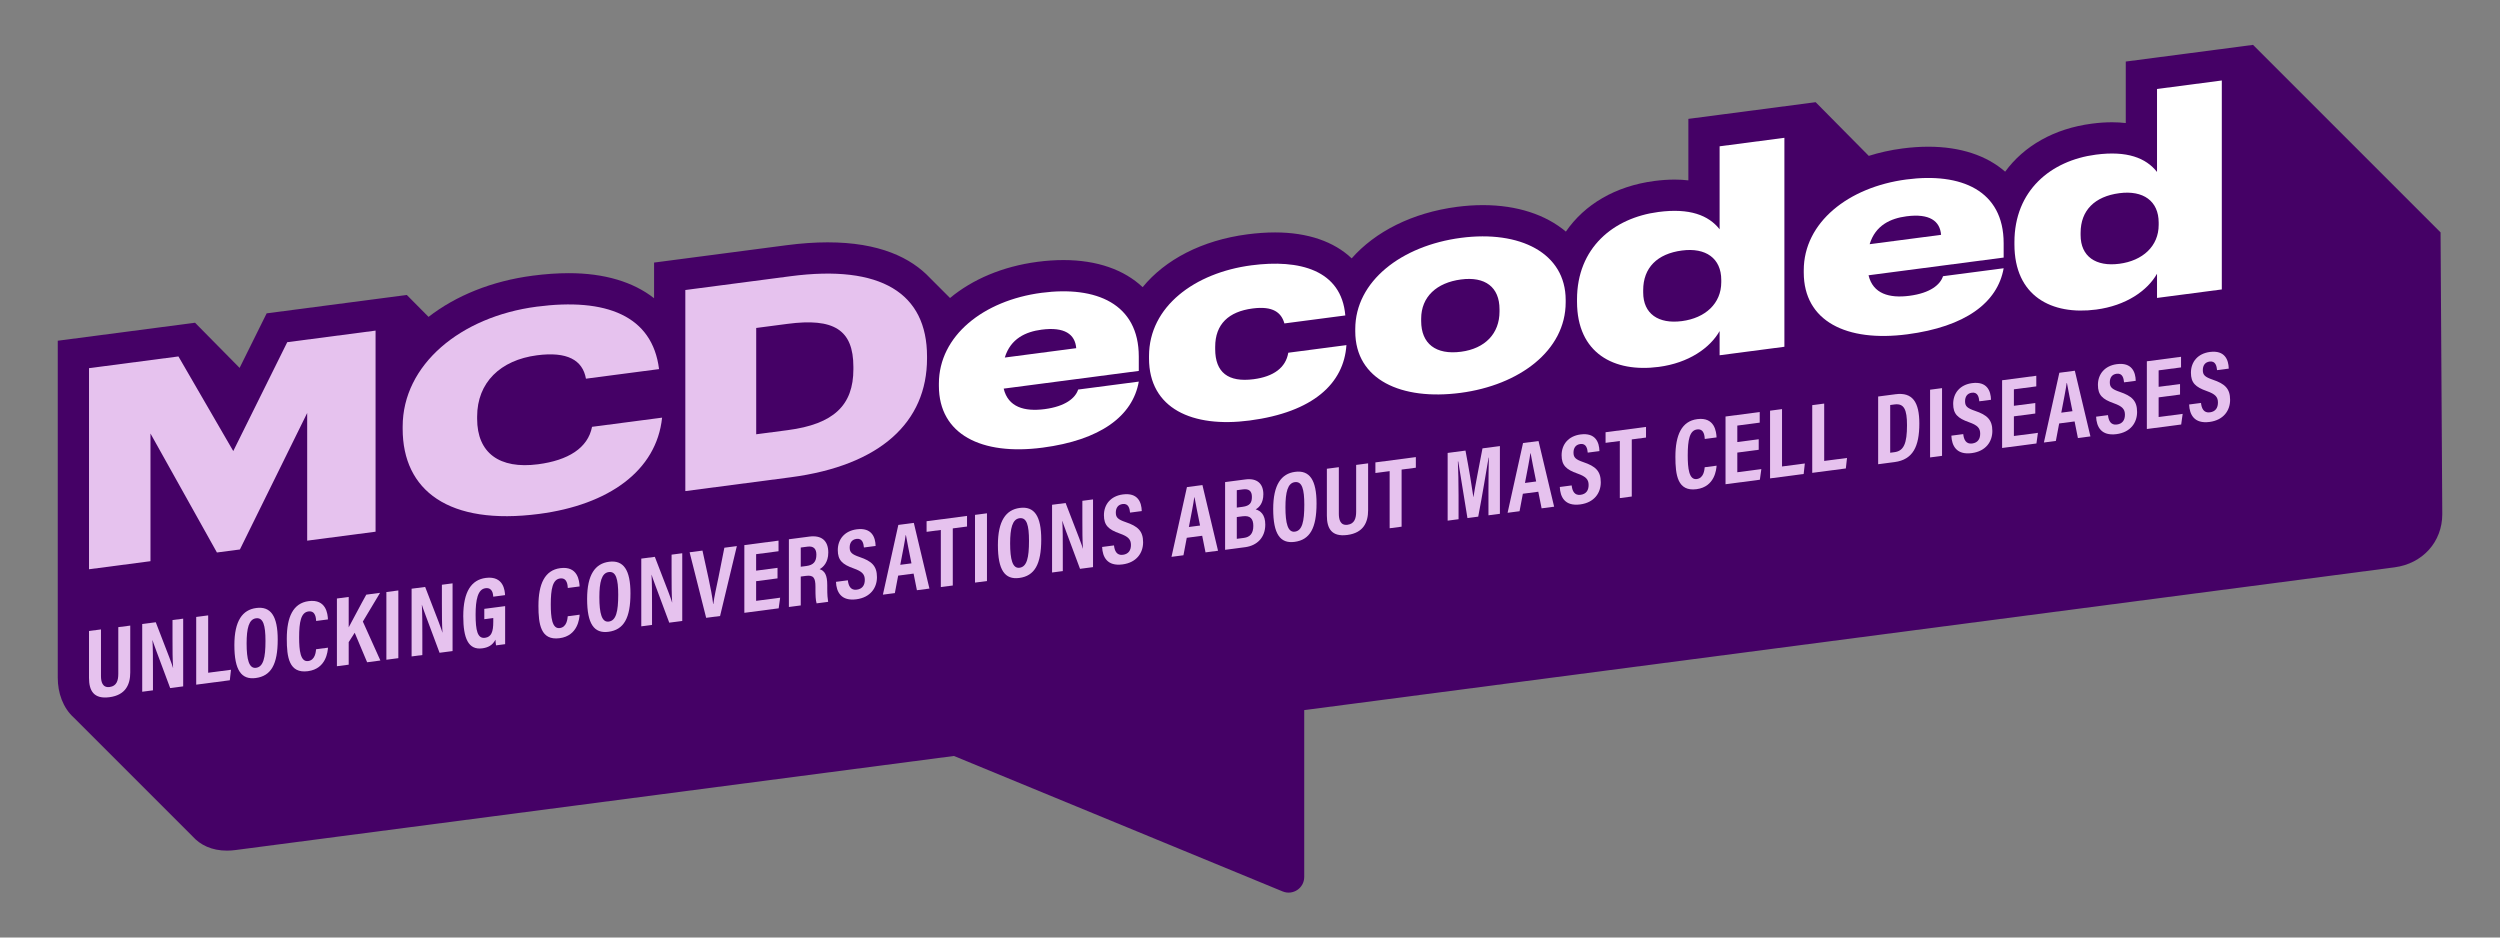 <?xml version="1.0" encoding="UTF-8"?>
<svg id="Layer_1" xmlns="http://www.w3.org/2000/svg" version="1.1" viewBox="0 0 800 300">
  <rect x="0" y="0" width="800" height="300" fill="#808080" stroke="none"/>
  <!-- Generator: Adobe Illustrator 29.5.1, SVG Export Plug-In . SVG Version: 2.1.0 Build 141)  -->
  <defs>
    <style>
      .st0 {
        fill: #e6c2ee;
      }

      .st1 {
        fill: #fff;
      }

      .st2 {
        fill: #450166;
      }
    </style>
  </defs>
  <path class="st2" d="M780.977,74.358l-60-60-40.731,5.338v19.679c-1.381-.162-2.845-.25-4.398-.25-2.044,0-4.225.15-6.481.446-12.068,1.581-21.688,7.126-27.72,15.365-5.881-5.14-14.271-7.987-24.58-7.987-2.651,0-5.441.189-8.294.563-3.777.495-7.376,1.297-10.766,2.369l-17-17.179-40.731,5.338v19.68c-1.381-.162-2.847-.25-4.401-.25-2.042,0-4.222.15-6.479.446-12.471,1.634-22.333,7.498-28.317,16.2-6.399-5.385-15.562-8.478-26.542-8.478-2.693,0-5.487.187-8.305.557-14.324,1.878-26.169,7.943-33.694,16.48-5.64-5.354-14.03-8.298-24.507-8.298-2.803,0-5.784.205-8.86.608-14.551,1.907-26.296,8.084-33.526,16.908-5.908-5.571-14.574-8.671-25.331-8.671-2.652,0-5.444.189-8.295.563-11.192,1.467-20.832,5.619-28.009,11.575l-6.391-6.391c-6.089-6.472-16.169-11.417-32.767-11.417-4.082,0-8.515.31-13.178.921l-42.368,5.553v11.41c-6.649-5.221-15.903-8.02-27.293-8.02-3.609,0-7.503.271-11.576.805-13.145,1.723-24.569,6.425-33.305,13.182l-6.949-7.007-44.853,5.878-8.656,17.457-14.262-14.453-43.928,5.757v107.874c0,4.786,1.646,9.585,5.132,12.725l38,38c2.477,2.753,6.098,4.57,11.007,4.57.872,0,1.784-.062,2.711-.184l229.927-30.108,105.184,43.346c3.291,1.356,6.905-1.063,6.905-4.623v-53.4l348.894-45.686c8.998-1.18,15.282-8.168,15.282-16.995,0-1.164-.547-90.197-.547-90.197Z"/>
  <g>
    <path class="st0" d="M28.482,117.811l28.617-3.75,17.542,30.28,17.276-34.843,28.264-3.704v64.348l-21.884,2.868v-40.858l-21.53,43.68-7.354.964-21.263-38.071v40.858l-19.669,2.578v-64.348Z"/>
    <path class="st0" d="M128.854,137.235v-.72c0-19.8,18.517-35.186,42.881-38.379,22.239-2.915,37.034,2.885,39.16,19.976l-23.39,3.066c-1.062-5.98-6.024-8.75-15.682-7.484-11.695,1.533-19.138,8.718-19.138,19.607v.721c0,10.89,7.088,16.169,19.491,14.544,9.569-1.254,15.948-5.15,17.277-11.984l22.415-2.938c-1.772,17.062-17.188,27.902-39.338,30.805-28.971,3.797-43.678-7.505-43.678-27.214Z"/>
    <path class="st0" d="M219.304,92.801l33.667-4.413c28.971-3.797,43.679,5.436,43.679,25.685v.63c0,20.339-14.884,34.259-43.679,38.033l-33.667,4.413v-64.348ZM252.086,137.644c14.707-1.928,20.997-7.972,20.997-19.491v-.721c0-11.969-6.29-15.734-21.086-13.795l-10.012,1.312v34.019l10.101-1.324Z"/>
  </g>
  <g>
    <path class="st1" d="M333.581,143.253c-19.491,2.554-33.136-4.207-33.136-19.776v-.72c0-15.3,14.265-26.619,32.87-29.057,17.453-2.288,31.098,3.484,31.098,20.403v4.59l-43.235,5.667c1.418,5.934,6.645,7.41,13.112,6.562,6.645-.871,9.834-3.539,10.72-6.265l19.403-2.543c-1.95,11.055-12.315,18.714-30.832,21.141ZM321.532,114.414l22.857-2.996c-.354-4.453-3.721-6.892-11.074-5.928-5.05.662-9.923,2.831-11.783,8.924Z"/>
    <path class="st1" d="M367.685,114.665v-.72c0-15.84,14.619-26.665,32.782-29.045,15.326-2.009,28.793,1.446,30.034,16.043l-19.492,2.555c-.974-3.473-3.633-5.644-10.188-4.785-7.62.999-11.961,4.987-11.961,12.277v.72c0,7.47,4.165,10.703,12.315,9.635,6.379-.836,10.277-3.687,11.074-8.471l18.605-2.438c-.798,12.254-10.631,21.463-31.009,24.133-18.251,2.392-32.161-3.794-32.161-19.904Z"/>
    <path class="st1" d="M433.685,106.014v-.72c0-15.3,14.796-26.688,33.845-29.185,18.783-2.462,33.489,4.791,33.489,19.91v.72c0,15.479-14.885,26.52-33.667,28.982-18.871,2.473-33.667-4.138-33.667-19.707ZM479.845,99.695v-.721c0-7.109-4.606-10.555-12.314-9.545-7.796,1.022-12.758,5.542-12.758,12.562v.72c0,7.29,4.695,10.904,12.758,9.848,7.708-1.01,12.314-5.844,12.314-12.863Z"/>
    <path class="st1" d="M504.646,96.535v-.72c0-16.47,11.606-26.091,26.047-27.983,10.012-1.312,16.037,1.048,19.581,5.533v-26.549l20.731-2.717v66.867l-20.731,2.717v-7.739c-3.101,5.446-9.924,10.21-19.492,11.464-14.265,1.87-26.136-4.313-26.136-20.873ZM550.805,90.305v-.721c0-6.93-4.962-10.419-12.581-9.42-7.886,1.033-12.403,5.496-12.403,12.695v.721c0,6.839,4.872,10.16,12.403,9.173,7.442-.976,12.581-5.609,12.581-12.448Z"/>
    <path class="st1" d="M610.337,106.981c-19.492,2.555-33.135-4.207-33.135-19.776v-.72c0-15.3,14.264-26.619,32.869-29.057,17.454-2.288,31.098,3.484,31.098,20.403v4.59l-43.236,5.667c1.418,5.935,6.646,7.409,13.112,6.562,6.646-.871,9.835-3.539,10.721-6.266l19.403-2.543c-1.948,11.055-12.315,18.713-30.832,21.141ZM598.287,78.142l22.859-2.996c-.354-4.454-3.722-6.893-11.075-5.929-5.051.662-9.923,2.831-11.784,8.924Z"/>
    <path class="st1" d="M644.617,78.19v-.72c0-16.47,11.607-26.091,26.049-27.983,10.012-1.312,16.036,1.048,19.58,5.533v-26.549l20.731-2.717v66.867l-20.731,2.717v-7.739c-3.102,5.445-9.923,10.21-19.492,11.464-14.264,1.869-26.137-4.313-26.137-20.873ZM690.777,71.96v-.721c0-6.93-4.961-10.419-12.581-9.421-7.885,1.034-12.403,5.496-12.403,12.695v.721c0,6.839,4.873,10.16,12.403,9.173,7.442-.975,12.581-5.608,12.581-12.447Z"/>
  </g>
  <g>
    <path class="st0" d="M32.312,201.416v14.909c0,1.775.435,3.826,2.783,3.518,2.272-.297,2.759-2.137,2.759-4.22v-14.934l3.826-.501v14.994c0,3.891-1.495,7.248-6.648,7.924-5.072.665-6.55-2.115-6.55-6.196v-14.992l3.83-.502Z"/>
    <path class="st0" d="M45.509,221.356v-21.67l4.338-.568c4.411,11.396,5.258,13.57,5.514,14.599l.032-.005c-.182-2.578-.189-5.768-.189-9.318v-5.978l3.414-.447v21.67l-4.161.545c-4.556-12.172-5.364-14.366-5.64-15.324l-.032.004c.158,2.649.162,5.84.162,9.724v6.319l-3.438.45Z"/>
    <path class="st0" d="M62.787,197.422l3.826-.501v18.357l7.299-.956-.371,3.36-10.755,1.409v-21.67Z"/>
    <path class="st0" d="M88.869,204.673c0,7.924-2.12,11.651-7.038,12.296-4.594.603-6.833-2.503-6.833-10.523,0-7.818,2.606-11.311,7.007-11.887,4.649-.609,6.864,2.59,6.864,10.114ZM78.916,205.895c0,5.142.768,8.1,3.006,7.807,2.357-.309,3.03-3.23,3.03-8.59,0-5.035-.716-7.563-3.034-7.26-2.283.3-3.002,3.214-3.002,8.043Z"/>
    <path class="st0" d="M104.957,207.257c-.095,1.107-.504,6.747-6.423,7.523-6.065.795-6.762-4.528-6.762-10.352,0-7.017,2.026-11.416,6.99-12.066,5.657-.741,6.096,4.129,6.183,5.852l-3.778.495c-.059-.729-.109-3.357-2.464-3.049-2.398.314-2.982,3.372-2.982,8.332,0,4.087.401,7.869,2.876,7.545,2.276-.298,2.459-2.939,2.553-3.782l3.807-.498Z"/>
    <path class="st0" d="M107.814,191.52l3.771-.494v9.714c1.183-2.131,3.91-7.416,5.628-10.451l4.404-.577-5.504,9.188,5.613,12.467-4.245.557-3.976-9.442-1.92,2.996v7.219l-3.771.494v-21.67Z"/>
    <path class="st0" d="M127.468,188.944v21.67l-3.826.502v-21.67l3.826-.502Z"/>
    <path class="st0" d="M131.713,210.058v-21.67l4.338-.569c4.411,11.396,5.258,13.571,5.514,14.599l.032-.004c-.182-2.579-.189-5.768-.189-9.318v-5.978l3.414-.448v21.67l-4.161.546c-4.556-12.172-5.364-14.366-5.64-15.324l-.031.004c.157,2.649.161,5.839.161,9.723v6.319l-3.438.451Z"/>
    <path class="st0" d="M161.642,206.135l-2.912.382c-.091-.649-.154-1.128-.182-1.821-.952,1.841-2.435,2.537-4.236,2.773-4.456.584-6.068-3.236-6.068-10.278,0-7.911,2.629-11.659,7.211-12.26,5.781-.757,6.1,4.233,6.163,5.51l-3.774.495c-.063-.866-.248-3.002-2.503-2.706-2.461.322-3.147,3.744-3.147,8.436,0,5.053.585,7.75,3.019,7.431,2.025-.266,2.635-1.923,2.635-5.115v-1.215l-2.872.377v-3.312l6.667-.874v12.178Z"/>
    <path class="st0" d="M185.486,196.702c-.095,1.108-.503,6.748-6.422,7.523-6.065.795-6.762-4.527-6.762-10.352,0-7.016,2.026-11.415,6.99-12.066,5.657-.741,6.096,4.129,6.183,5.853l-3.778.495c-.059-.729-.11-3.358-2.464-3.05-2.398.314-2.982,3.373-2.982,8.333,0,4.087.401,7.869,2.876,7.545,2.276-.299,2.459-2.939,2.553-3.782l3.806-.499Z"/>
    <path class="st0" d="M201.748,189.878c0,7.924-2.12,11.652-7.038,12.297-4.594.603-6.833-2.503-6.833-10.523,0-7.818,2.606-11.311,7.007-11.887,4.649-.609,6.864,2.59,6.864,10.113ZM191.795,191.101c0,5.142.768,8.1,3.006,7.807,2.357-.309,3.03-3.23,3.03-8.59,0-5.035-.716-7.563-3.034-7.26-2.283.3-3.002,3.214-3.002,8.043Z"/>
    <path class="st0" d="M205.21,200.425v-21.67l4.338-.568c4.411,11.396,5.259,13.57,5.515,14.599l.032-.005c-.182-2.578-.189-5.768-.189-9.318v-5.978l3.414-.447v21.67l-4.161.545c-4.556-12.172-5.364-14.366-5.64-15.324l-.032.004c.158,2.649.162,5.84.162,9.724v6.319l-3.438.45Z"/>
    <path class="st0" d="M225.973,197.704l-5.297-20.976,4.115-.539,1.955,8.937c.618,2.804,1.207,5.936,1.463,8.165l.063-.008c.256-2.235,1.038-5.576,1.635-8.491l1.891-9.521,3.996-.524-5.366,22.373-4.454.584Z"/>
    <path class="st0" d="M248.808,185.08l-6.847.897v6.292l7.687-1.008-.47,3.401-10.987,1.44v-21.67l10.94-1.435v3.396l-7.17.94v5.274l6.847-.897v3.368Z"/>
    <path class="st0" d="M256.241,184.497v9.24l-3.798.498v-21.67l6.533-.856c3.877-.508,6.076,1.258,6.076,5.124,0,3.134-1.652,4.703-2.766,5.297,1.652.569,2.434,1.892,2.434,5.093v.864c0,2.463.115,3.367.288,4.502l-3.695.484c-.312-.952-.367-2.66-.367-4.527v-.789c0-2.896-.655-3.79-3.066-3.475l-1.638.215ZM256.241,181.355l1.792-.234c2.306-.303,3.208-1.43,3.208-3.62,0-1.866-.877-2.832-2.832-2.576l-2.168.284v6.146Z"/>
    <path class="st0" d="M271.314,185.692c.186,1.773.895,3.264,2.846,3.008,1.88-.246,2.578-1.533,2.578-3.146,0-1.781-.863-2.702-3.561-3.657-3.652-1.284-5.083-2.654-5.083-5.874,0-3.476,2.199-6.138,6.057-6.643,4.799-.629,5.982,2.514,6.045,5.326l-3.743.491c-.123-1.224-.438-3.005-2.37-2.751-1.512.197-2.188,1.282-2.188,2.753,0,1.56.684,2.2,3.184,3.053,3.828,1.296,5.546,2.815,5.546,6.442,0,3.402-2.075,6.488-6.582,7.079-4.905.643-6.4-2.352-6.533-5.582l3.802-.499Z"/>
    <path class="st0" d="M287.412,184.198l-1.059,5.593-3.826.501,4.939-22.316,4.958-.65,4.994,21.016-4.008.525-1.062-5.315-4.937.647ZM291.668,180.273c-.795-4.045-1.432-6.991-1.768-9.017l-.091.012c-.26,2.029-.936,5.374-1.721,9.474l3.58-.469Z"/>
    <path class="st0" d="M301.065,169.589l-4.558.597v-3.396l12.941-1.696v3.396l-4.558.598v18.274l-3.826.502v-18.274Z"/>
    <path class="st0" d="M315.829,164.258v21.67l-3.826.501v-21.67l3.826-.501Z"/>
    <path class="st0" d="M333.198,172.65c0,7.924-2.121,11.652-7.038,12.297-4.593.602-6.833-2.503-6.833-10.523,0-7.818,2.606-11.311,7.006-11.888,4.649-.609,6.864,2.59,6.864,10.114ZM323.244,173.874c0,5.142.768,8.1,3.006,7.807,2.357-.31,3.03-3.23,3.03-8.59,0-5.035-.716-7.563-3.034-7.26-2.283.299-3.003,3.214-3.003,8.043Z"/>
    <path class="st0" d="M336.66,183.197v-21.67l4.338-.568c4.411,11.396,5.259,13.57,5.515,14.599l.031-.004c-.182-2.579-.189-5.769-.189-9.319v-5.978l3.414-.447v21.67l-4.161.545c-4.556-12.171-5.364-14.366-5.64-15.324l-.032.005c.157,2.649.161,5.839.161,9.723v6.319l-3.438.45Z"/>
    <path class="st0" d="M356.477,174.531c.186,1.773.896,3.264,2.846,3.008,1.88-.247,2.577-1.534,2.577-3.146,0-1.781-.863-2.702-3.56-3.657-3.652-1.284-5.083-2.654-5.083-5.874,0-3.476,2.198-6.138,6.057-6.644,4.799-.629,5.982,2.514,6.045,5.327l-3.743.49c-.123-1.224-.438-3.004-2.369-2.751-1.512.198-2.188,1.283-2.188,2.754,0,1.56.684,2.2,3.184,3.052,3.828,1.296,5.546,2.815,5.546,6.442,0,3.403-2.074,6.488-6.581,7.079-4.905.644-6.4-2.352-6.534-5.582l3.802-.498Z"/>
    <path class="st0" d="M379.765,172.093l-1.059,5.593-3.826.502,4.94-22.317,4.958-.649,4.994,21.015-4.008.525-1.062-5.314-4.937.646ZM384.021,168.169c-.795-4.044-1.432-6.991-1.768-9.017l-.091.013c-.26,2.029-.936,5.373-1.721,9.474l3.58-.47Z"/>
    <path class="st0" d="M392.032,154.27l6.504-.853c3.702-.485,5.736,1.331,5.736,4.742,0,2.733-1.283,4.231-2.465,4.834,1.508.433,3.083,1.629,3.083,4.887,0,4.118-2.64,6.721-6.436,7.218l-6.422.842v-21.67ZM397.617,162.186c2.373-.312,2.992-1.323,2.992-3.191,0-1.892-.979-2.639-2.86-2.393l-1.975.259v5.566l1.842-.241ZM395.775,172.425l2.28-.299c1.905-.25,3.006-1.386,3.006-3.819,0-2.235-.913-3.427-3.424-3.098l-1.862.244v6.972Z"/>
    <path class="st0" d="M421.294,161.104c0,7.924-2.121,11.652-7.038,12.296-4.593.603-6.833-2.503-6.833-10.523,0-7.818,2.606-11.31,7.006-11.887,4.649-.609,6.864,2.59,6.864,10.114ZM411.341,162.328c0,5.142.768,8.1,3.006,7.806,2.357-.309,3.03-3.229,3.03-8.589,0-5.035-.716-7.563-3.034-7.26-2.283.299-3.003,3.214-3.003,8.043Z"/>
    <path class="st0" d="M428.429,149.5v14.909c0,1.775.435,3.826,2.783,3.519,2.273-.298,2.759-2.137,2.759-4.22v-14.934l3.826-.502v14.994c0,3.891-1.495,7.249-6.648,7.924-5.072.665-6.55-2.115-6.55-6.196v-14.992l3.83-.502Z"/>
    <path class="st0" d="M444.685,150.765l-4.558.597v-3.396l12.942-1.696v3.396l-4.558.598v18.274l-3.826.502v-18.274Z"/>
    <path class="st0" d="M476.306,156.837c0-3.7.063-7.934.126-10.401l-.087.012c-.736,4.212-1.919,11.679-3.315,18.878l-3.449.451c-1.034-6.399-2.259-14.018-2.944-18.117l-.119.015c.126,2.515.22,7.043.22,10.787v7.688l-3.493.458v-21.67l5.709-.749c1.117,5.842,2.096,11.765,2.524,14.871l.032-.005c.434-2.997,1.771-9.7,2.884-15.579l5.574-.73v21.67l-3.663.48v-8.059Z"/>
    <path class="st0" d="M487.315,157.999l-1.059,5.593-3.826.501,4.94-22.317,4.958-.649,4.994,21.016-4.008.524-1.063-5.314-4.936.647ZM491.571,154.073c-.795-4.044-1.432-6.99-1.768-9.016l-.091.012c-.26,2.029-.936,5.373-1.721,9.474l3.58-.47Z"/>
    <path class="st0" d="M502.935,155.336c.186,1.773.896,3.264,2.846,3.008,1.88-.246,2.578-1.534,2.578-3.146,0-1.781-.863-2.702-3.56-3.657-3.652-1.284-5.083-2.654-5.083-5.874,0-3.476,2.198-6.138,6.057-6.644,4.799-.629,5.982,2.514,6.045,5.327l-3.743.49c-.123-1.223-.438-3.004-2.369-2.751-1.512.198-2.188,1.283-2.188,2.754,0,1.56.684,2.2,3.184,3.053,3.828,1.296,5.546,2.814,5.546,6.441,0,3.403-2.075,6.489-6.582,7.08-4.905.643-6.4-2.352-6.533-5.582l3.802-.499Z"/>
    <path class="st0" d="M518.339,141.112l-4.558.597v-3.396l12.942-1.695v3.396l-4.558.597v18.274l-3.826.502v-18.274Z"/>
    <path class="st0" d="M549.313,149.018c-.095,1.108-.503,6.748-6.423,7.523-6.065.795-6.762-4.528-6.762-10.352,0-7.017,2.026-11.416,6.99-12.066,5.657-.741,6.096,4.129,6.183,5.852l-3.778.496c-.059-.73-.109-3.358-2.464-3.05-2.398.314-2.982,3.372-2.982,8.333,0,4.086.401,7.869,2.876,7.544,2.276-.298,2.459-2.939,2.554-3.781l3.806-.499Z"/>
    <path class="st0" d="M562.787,143.929l-6.847.897v6.292l7.687-1.008-.471,3.401-10.987,1.44v-21.67l10.94-1.435v3.396l-7.169.94v5.274l6.847-.897v3.368Z"/>
    <path class="st0" d="M566.421,131.415l3.826-.502v18.358l7.299-.956-.371,3.36-10.755,1.409v-21.67Z"/>
    <path class="st0" d="M579.916,129.646l3.826-.502v18.358l7.299-.956-.371,3.359-10.755,1.41v-21.67Z"/>
    <path class="st0" d="M601.01,126.882l5.557-.729c5.488-.719,7.62,2.572,7.62,9.391,0,7.318-2.042,11.549-7.915,12.318l-5.262.689v-21.67ZM604.863,144.877l1.366-.18c2.986-.391,4.013-2.807,4.013-8.62,0-4.984-.913-7.06-3.981-6.657l-1.397.184v15.273Z"/>
    <path class="st0" d="M621.452,124.202v21.67l-3.826.502v-21.67l3.826-.502Z"/>
    <path class="st0" d="M628.237,138.914c.185,1.773.895,3.264,2.846,3.008,1.88-.247,2.578-1.534,2.578-3.146,0-1.781-.863-2.702-3.561-3.657-3.652-1.284-5.083-2.654-5.083-5.874,0-3.476,2.199-6.138,6.057-6.644,4.799-.629,5.982,2.514,6.045,5.327l-3.743.49c-.123-1.224-.438-3.004-2.37-2.751-1.512.198-2.188,1.283-2.188,2.754,0,1.56.684,2.2,3.185,3.052,3.828,1.296,5.546,2.815,5.546,6.442,0,3.403-2.075,6.488-6.582,7.079-4.905.644-6.4-2.352-6.534-5.582l3.803-.498Z"/>
    <path class="st0" d="M651.293,132.33l-6.847.897v6.291l7.687-1.007-.471,3.401-10.987,1.439v-21.67l10.94-1.434v3.396l-7.169.94v5.273l6.847-.896v3.368Z"/>
    <path class="st0" d="M658.934,135.506l-1.059,5.593-3.826.502,4.939-22.317,4.958-.65,4.994,21.016-4.008.525-1.062-5.314-4.937.646ZM663.19,131.581c-.795-4.044-1.432-6.991-1.768-9.017l-.091.012c-.26,2.029-.936,5.374-1.721,9.474l3.58-.469Z"/>
    <path class="st0" d="M674.554,132.843c.186,1.773.896,3.263,2.846,3.008,1.88-.247,2.577-1.534,2.577-3.146,0-1.781-.862-2.702-3.56-3.657-3.652-1.284-5.083-2.654-5.083-5.874,0-3.476,2.198-6.138,6.057-6.644,4.799-.629,5.982,2.514,6.045,5.326l-3.743.491c-.122-1.224-.438-3.004-2.369-2.751-1.512.198-2.188,1.282-2.188,2.753,0,1.56.684,2.201,3.184,3.053,3.828,1.296,5.546,2.815,5.546,6.442,0,3.403-2.074,6.488-6.581,7.079-4.905.643-6.4-2.352-6.534-5.582l3.802-.498Z"/>
    <path class="st0" d="M697.611,126.258l-6.847.897v6.292l7.687-1.007-.471,3.401-10.987,1.439v-21.67l10.94-1.434v3.396l-7.169.939v5.274l6.847-.897v3.368Z"/>
    <path class="st0" d="M704.319,128.942c.186,1.773.895,3.264,2.846,3.008,1.88-.246,2.578-1.534,2.578-3.146,0-1.781-.863-2.702-3.561-3.657-3.652-1.284-5.083-2.654-5.083-5.874,0-3.476,2.199-6.138,6.057-6.644,4.799-.629,5.983,2.514,6.046,5.327l-3.743.49c-.123-1.223-.438-3.004-2.369-2.751-1.512.198-2.188,1.283-2.188,2.754,0,1.56.684,2.2,3.184,3.053,3.828,1.296,5.546,2.814,5.546,6.441,0,3.403-2.075,6.489-6.582,7.08-4.905.643-6.4-2.353-6.533-5.583l3.802-.498Z"/>
  </g>
</svg>